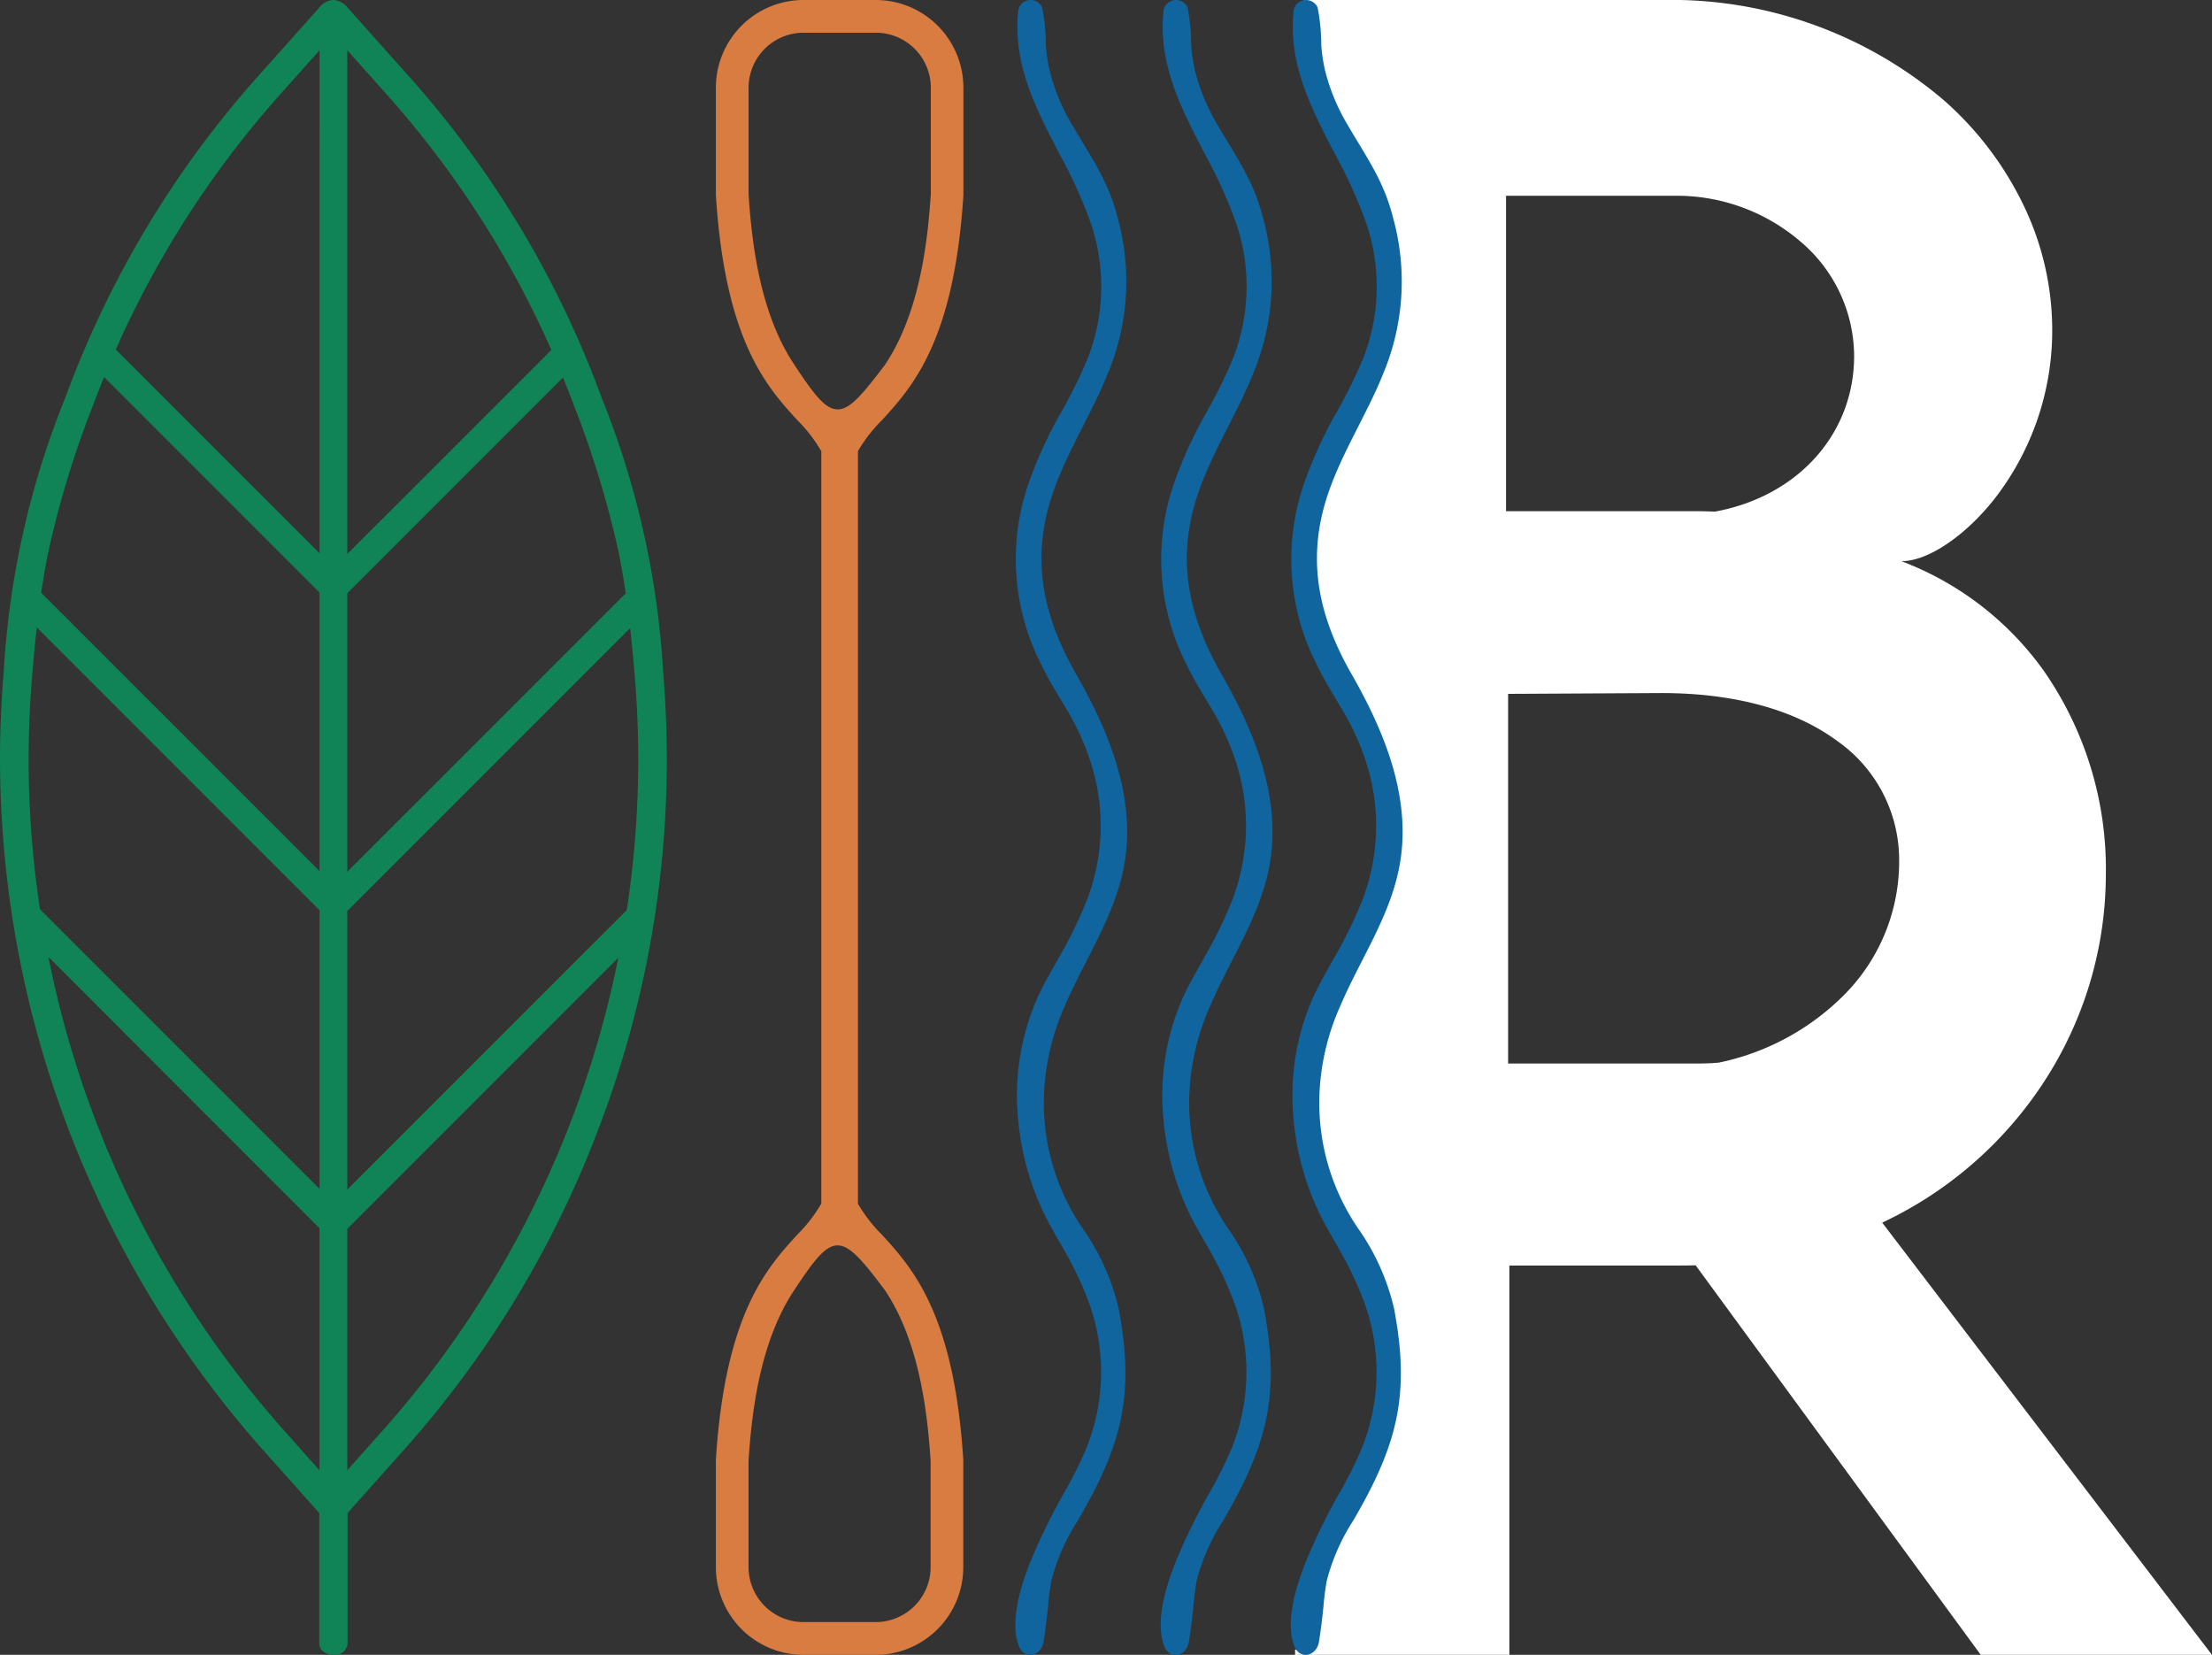<svg xmlns="http://www.w3.org/2000/svg" xmlns:xlink="http://www.w3.org/1999/xlink" viewBox="0 0 144.772 108.279">
  <rect x="0" y="0" width="144.772" height="108.279" fill="#333333" stroke="none"/>
  <defs>
    <style>
      .cls-1 {
        fill: none;
      }

      .cls-2 {
        fill: #d87c41;
      }

      .cls-3 {
        fill: #108456;
      }

      .cls-4 {
        clip-path: url(#clip-path);
      }

      .cls-5 {
        fill: #fff;
      }

      .cls-6 {
        fill: #11659f;
      }
    </style>
    <clipPath id="clip-path">
      <path id="Clip_6" data-name="Clip 6" class="cls-1" d="M0,0H60.012V108.278H0Z"/>
    </clipPath>
  </defs>
  <g id="Group_14" data-name="Group 14" transform="translate(0)">
    <path id="Fill_1" data-name="Fill 1" class="cls-2" d="M10.465,108.279H5.733A5.739,5.739,0,0,1,0,102.546V95.508C.608,85.954,3.342,82.96,5.339,80.774A9.641,9.641,0,0,0,6.9,78.752V29.527A9.642,9.642,0,0,0,5.338,27.5c-2-2.186-4.73-5.18-5.338-14.732V5.733A5.739,5.739,0,0,1,5.733,0h4.732A5.739,5.739,0,0,1,16.2,5.733v7.038c-.608,9.553-3.342,12.546-5.338,14.732A9.7,9.7,0,0,0,9.3,29.514V78.763a9.7,9.7,0,0,0,1.555,2.012c2,2.186,4.729,5.179,5.337,14.732v7.038A5.739,5.739,0,0,1,10.465,108.279Zm-2.5-26.79c-.778,0-1.5.9-2.827,2.915-2.255,3.365-2.79,7.987-3,11.172v6.969a3.6,3.6,0,0,0,3.592,3.592h4.732a3.6,3.6,0,0,0,3.592-3.592V95.577c-.208-3.187-.744-7.813-3-11.172C9.509,82.349,8.737,81.489,7.964,81.489ZM5.733,2.141A3.6,3.6,0,0,0,2.141,5.733V12.7c.206,3.184.74,7.806,3,11.172,1.324,2.015,2.047,2.914,2.827,2.915s1.544-.86,3.1-2.917c2.253-3.362,2.79-7.985,3-11.17V5.733a3.6,3.6,0,0,0-3.592-3.592Z" transform="translate(46.853 0)"/>
    <path id="Fill_3" data-name="Fill 3" class="cls-3" d="M21.845,108.279c-.458,0-.947-.257-.95-.733V99l-3.784-4.242A68.246,68.246,0,0,1,0,49.748c0-1.929.082-3.88.245-5.8A56.364,56.364,0,0,1,4.269,26.032,65.388,65.388,0,0,1,17.111,4.74L20.895.5a1.26,1.26,0,0,1,.926-.5,1.277,1.277,0,0,1,.93.5L26.536,4.74A65.291,65.291,0,0,1,39.379,26.03,56.587,56.587,0,0,1,43.4,43.948c.161,1.907.243,3.859.243,5.8a67.579,67.579,0,0,1-4.458,24.071A67.115,67.115,0,0,1,26.536,94.755L22.75,99v8.545A.819.819,0,0,1,21.845,108.279Zm18.622-45.61L22.729,80.408V96.2l2.409-2.7A65.978,65.978,0,0,0,40.467,62.669Zm-37.3-.062h0a65.947,65.947,0,0,0,15.343,30.9l2.4,2.7,0-15.846L3.165,62.607ZM41.244,41.1h0L22.729,59.614V77.839L41.021,59.552a65.1,65.1,0,0,0,.751-9.8c0-1.872-.08-3.77-.237-5.641-.1-1.153-.19-2.109-.291-3.009ZM2.406,41.053c-.134,1.186-.232,2.31-.294,3.053-.158,1.86-.238,3.758-.238,5.641a65.512,65.512,0,0,0,.742,9.744l18.3,18.3,0-18.228ZM36.849,24.7h0l-14.12,14.12V57.045l18.225-18.22c-.129-.892-.288-1.812-.474-2.731a64.162,64.162,0,0,0-2.857-9.41c-.237-.637-.5-1.3-.774-1.984ZM6.814,24.668h0c-.275.677-.541,1.356-.791,2.019A63.435,63.435,0,0,0,3.165,36.1c-.175.853-.329,1.732-.469,2.685L20.913,57l0-18.228-14.1-14.1ZM22.729,3.285V36.252L36.085,22.9A63.931,63.931,0,0,0,25.138,5.986l-2.409-2.7Zm-1.813,0-2.408,2.7A63.836,63.836,0,0,0,7.579,22.87L20.913,36.2Z" transform="translate(0)"/>
    <g id="Group_7" data-name="Group 7" transform="translate(84.761 0)">
      <path id="Clip_6-2" data-name="Clip 6" class="cls-1" d="M0,0H60.012V108.278H0Z" transform="translate(0)"/>
      <g id="Group_7-2" data-name="Group 7" class="cls-4" transform="translate(0)">
        <path id="Fill_5" data-name="Fill 5" class="cls-5" d="M14.025,108.281h0L0,108.279v-.335a.752.752,0,0,0,.082,0,.93.93,0,0,0,.87-.864c.115-.714.211-1.466.294-2.3l.012-.127a15.171,15.171,0,0,1,.208-1.569,13.625,13.625,0,0,1,1.739-3.933C5.9,94.526,6.984,91.276,5.855,85.331A10.452,10.452,0,0,0,5.029,82.8l-.057-.119c-.388-.813-.863-1.595-1.366-2.423l-.088-.145A18.956,18.956,0,0,1,1.7,76.424a12.847,12.847,0,0,1-.727-4.575v-.178c0-.034,0-.067,0-.1s0-.075,0-.11a15.5,15.5,0,0,1,1.387-5.929c.424-.99.924-1.968,1.408-2.914a23.835,23.835,0,0,0,2.4-5.987c.987-4.841-1.286-9.566-3.08-12.7l-.09-.158,0-.011-.083-.147-.011-.023-.021-.036-.067-.124-.028-.054-.052-.1L2.68,43.17l-.023-.044-.052-.1-.039-.077-.041-.082-.039-.073-.049-.1-.029-.06-.044-.091-.041-.083-.041-.085-.036-.077-.036-.078-.044-.1-.034-.074L2.1,41.981l-.044-.1,0-.008-.062-.144,0-.015-.065-.155-.067-.163-.062-.158-.036-.093-.029-.078-.039-.1L1.668,40.9l-.033-.091-.028-.08-.034-.1-.02-.057-.041-.119L1.5,40.423l-.038-.111-.023-.077-.026-.08-.023-.075-.031-.106-.011-.041-.036-.127L1.3,39.771l-.033-.124-.015-.056-.028-.106-.015-.057-.028-.113-.036-.155-.007-.029c-.023-.1-.046-.2-.065-.3l-.01-.042c-.017-.09-.034-.177-.049-.265l0-.024-.02-.121-.008-.047L.964,38.2l0-.026-.018-.121-.008-.059L.92,37.873l-.007-.042L.9,37.708l-.007-.049-.011-.122,0-.041-.011-.127,0-.041L.854,37.2l0-.046-.008-.127,0-.023-.007-.145v-.011c0-.052,0-.1-.007-.157,0-.027,0-.055,0-.082s0-.057,0-.082c0-.133,0-.308,0-.488v-.018c0-.054,0-.108.007-.162l.007-.144,0-.044.01-.142,0-.018.01-.149,0-.029L.879,35.2l0-.044L.9,35.028.9,34.973l.013-.119L.924,34.8l.016-.122.007-.047.02-.136,0-.016.024-.157L1,34.3a13.8,13.8,0,0,1,.385-1.646,30.248,30.248,0,0,1,2.151-4.944c.572-1.126,1.164-2.29,1.638-3.479a15.611,15.611,0,0,0,.6-10.2A16.709,16.709,0,0,0,3.54,9.247c-.231-.382-.468-.774-.706-1.185a12.936,12.936,0,0,1-1.5-3.652,10.637,10.637,0,0,1-.23-1.6c-.017-.215-.027-.448-.037-.694A7.367,7.367,0,0,0,.862.377.638.638,0,0,0,.546,0h23.52A27.494,27.494,0,0,1,42.508,6.6a21.62,21.62,0,0,1,5.2,6.894,18.811,18.811,0,0,1,1.846,8.085,17.944,17.944,0,0,1-3.715,10.98c-1.936,2.489-4.409,4.161-6.152,4.161a20.252,20.252,0,0,1,9.291,7.138,22.7,22.7,0,0,1,4.086,13.363,24.886,24.886,0,0,1-3.794,13.166A25.672,25.672,0,0,1,38.427,80l21.582,28.28-15.132,0L26.216,82.791c-.345.009-.653.013-.939.013H14.025v25.477ZM23.82,45.349l-9.878.052V69.586H26.463c.423,0,.849-.019,1.267-.056a16.2,16.2,0,0,0,8.318-4.547,12.365,12.365,0,0,0,3.487-8.634,9.5,9.5,0,0,0-4.056-7.868c-2.766-2.049-6.74-3.133-11.49-3.133ZM13.806,12.81V33.447H26.1c.483,0,.944.01,1.372.031,5.453-1,9.117-5.1,9.117-10.19A9.854,9.854,0,0,0,33.071,15.8a12.426,12.426,0,0,0-8.183-2.991Z" transform="translate(0 0)"/>
      </g>
    </g>
    <path id="Fill_8" data-name="Fill 8" class="cls-6" d="M.239,107.725c-.666-1.646.2-4.22.847-5.787A41.751,41.751,0,0,1,3,98.01a29.346,29.346,0,0,0,1.534-2.978,13.351,13.351,0,0,0,.334-9.652,21.873,21.873,0,0,0-1.587-3.431c-.478-.861-.995-1.7-1.424-2.591A17.812,17.812,0,0,1,.192,73.334,15.875,15.875,0,0,1,1.41,65.371c.426-.95.956-1.85,1.464-2.758A28.84,28.84,0,0,0,4.541,59.25a13.572,13.572,0,0,0,.427-9.262,16.636,16.636,0,0,0-1.719-3.75c-.525-.889-1.078-1.763-1.525-2.7a15.117,15.117,0,0,1-.9-11.788A28.434,28.434,0,0,1,2.815,27.3a33.421,33.421,0,0,0,1.9-3.8,12.88,12.88,0,0,0,.141-9.129,31.008,31.008,0,0,0-1.929-4.227C1.389,7.186-.151,4.276.174.827A.828.828,0,0,1,1.755.485a12.76,12.76,0,0,1,.238,2.441,11.009,11.009,0,0,0,.23,1.6,13.1,13.1,0,0,0,1.505,3.66c1.194,2.058,2.342,3.61,2.944,5.983a15.607,15.607,0,0,1-.6,10.222c-1.143,2.866-2.908,5.474-3.8,8.44-1.223,4.08-.355,7.678,1.718,11.3,2.185,3.818,4,8.253,3.085,12.727C6.423,60.07,4.533,62.8,3.26,65.773A15.686,15.686,0,0,0,1.87,71.714,14.559,14.559,0,0,0,4.415,80.39a15.027,15.027,0,0,1,2.343,5.223c1.078,5.672.206,8.938-2.654,13.855a13.424,13.424,0,0,0-1.744,3.943,16.841,16.841,0,0,0-.221,1.7c-.076.771-.171,1.54-.293,2.305-.155.967-1.247,1.2-1.606.312" transform="translate(66.453 0)"/>
    <path id="Fill_10" data-name="Fill 10" class="cls-6" d="M.239,107.725c-.666-1.646.2-4.22.848-5.787A41.8,41.8,0,0,1,3,98.01a29.433,29.433,0,0,0,1.534-2.978,13.349,13.349,0,0,0,.333-9.652,21.873,21.873,0,0,0-1.587-3.431c-.478-.862-.995-1.7-1.423-2.591A17.8,17.8,0,0,1,.192,73.334a15.877,15.877,0,0,1,1.218-7.963c.427-.95.956-1.85,1.464-2.758A28.9,28.9,0,0,0,4.54,59.25a13.572,13.572,0,0,0,.427-9.262,16.619,16.619,0,0,0-1.72-3.75c-.525-.889-1.078-1.763-1.525-2.7A15.119,15.119,0,0,1,.828,31.755,28.434,28.434,0,0,1,2.815,27.3a33.492,33.492,0,0,0,1.9-3.8,12.884,12.884,0,0,0,.141-9.129,31.13,31.13,0,0,0-1.929-4.226C1.389,7.186-.151,4.276.174.827A.828.828,0,0,1,1.755.485a12.76,12.76,0,0,1,.238,2.441,11.01,11.01,0,0,0,.23,1.6,13.083,13.083,0,0,0,1.505,3.66c1.194,2.058,2.342,3.61,2.944,5.983a15.6,15.6,0,0,1-.6,10.222c-1.142,2.866-2.908,5.474-3.8,8.44-1.222,4.08-.355,7.678,1.718,11.3,2.185,3.818,4,8.253,3.085,12.727C6.423,60.07,4.533,62.8,3.26,65.773a15.687,15.687,0,0,0-1.39,5.941A14.562,14.562,0,0,0,4.415,80.39a15.027,15.027,0,0,1,2.342,5.223c1.078,5.672.206,8.938-2.654,13.855a13.412,13.412,0,0,0-1.744,3.943,16.84,16.84,0,0,0-.221,1.7c-.077.771-.171,1.54-.293,2.305-.155.967-1.247,1.2-1.606.312" transform="translate(75.966 0)"/>
    <path id="Fill_12" data-name="Fill 12" class="cls-6" d="M.239,107.725c-.666-1.646.2-4.22.848-5.787A41.9,41.9,0,0,1,3,98.01a29.437,29.437,0,0,0,1.534-2.978,13.353,13.353,0,0,0,.333-9.652,21.912,21.912,0,0,0-1.587-3.431c-.478-.862-.995-1.7-1.423-2.591A17.817,17.817,0,0,1,.192,73.334a15.877,15.877,0,0,1,1.218-7.963c.427-.95.956-1.85,1.464-2.758A28.84,28.84,0,0,0,4.541,59.25a13.572,13.572,0,0,0,.427-9.262,16.6,16.6,0,0,0-1.72-3.75c-.524-.889-1.077-1.763-1.525-2.7A15.123,15.123,0,0,1,.828,31.755,28.473,28.473,0,0,1,2.815,27.3a33.495,33.495,0,0,0,1.9-3.8,12.884,12.884,0,0,0,.141-9.129,31.13,31.13,0,0,0-1.929-4.226C1.389,7.186-.151,4.276.174.827A.828.828,0,0,1,1.755.485a12.794,12.794,0,0,1,.238,2.441,11.068,11.068,0,0,0,.23,1.6,13.108,13.108,0,0,0,1.505,3.66c1.194,2.058,2.342,3.61,2.944,5.983a15.607,15.607,0,0,1-.6,10.222c-1.142,2.866-2.908,5.474-3.8,8.44-1.223,4.08-.355,7.678,1.717,11.3,2.186,3.818,4,8.253,3.086,12.727C6.423,60.07,4.533,62.8,3.26,65.773A15.694,15.694,0,0,0,1.87,71.714,14.559,14.559,0,0,0,4.415,80.39a15.042,15.042,0,0,1,2.342,5.223c1.078,5.672.206,8.938-2.654,13.855a13.435,13.435,0,0,0-1.744,3.943,16.84,16.84,0,0,0-.221,1.7c-.077.771-.171,1.54-.293,2.305-.155.967-1.247,1.2-1.606.312" transform="translate(84.481 0)"/>
  </g>
</svg>
